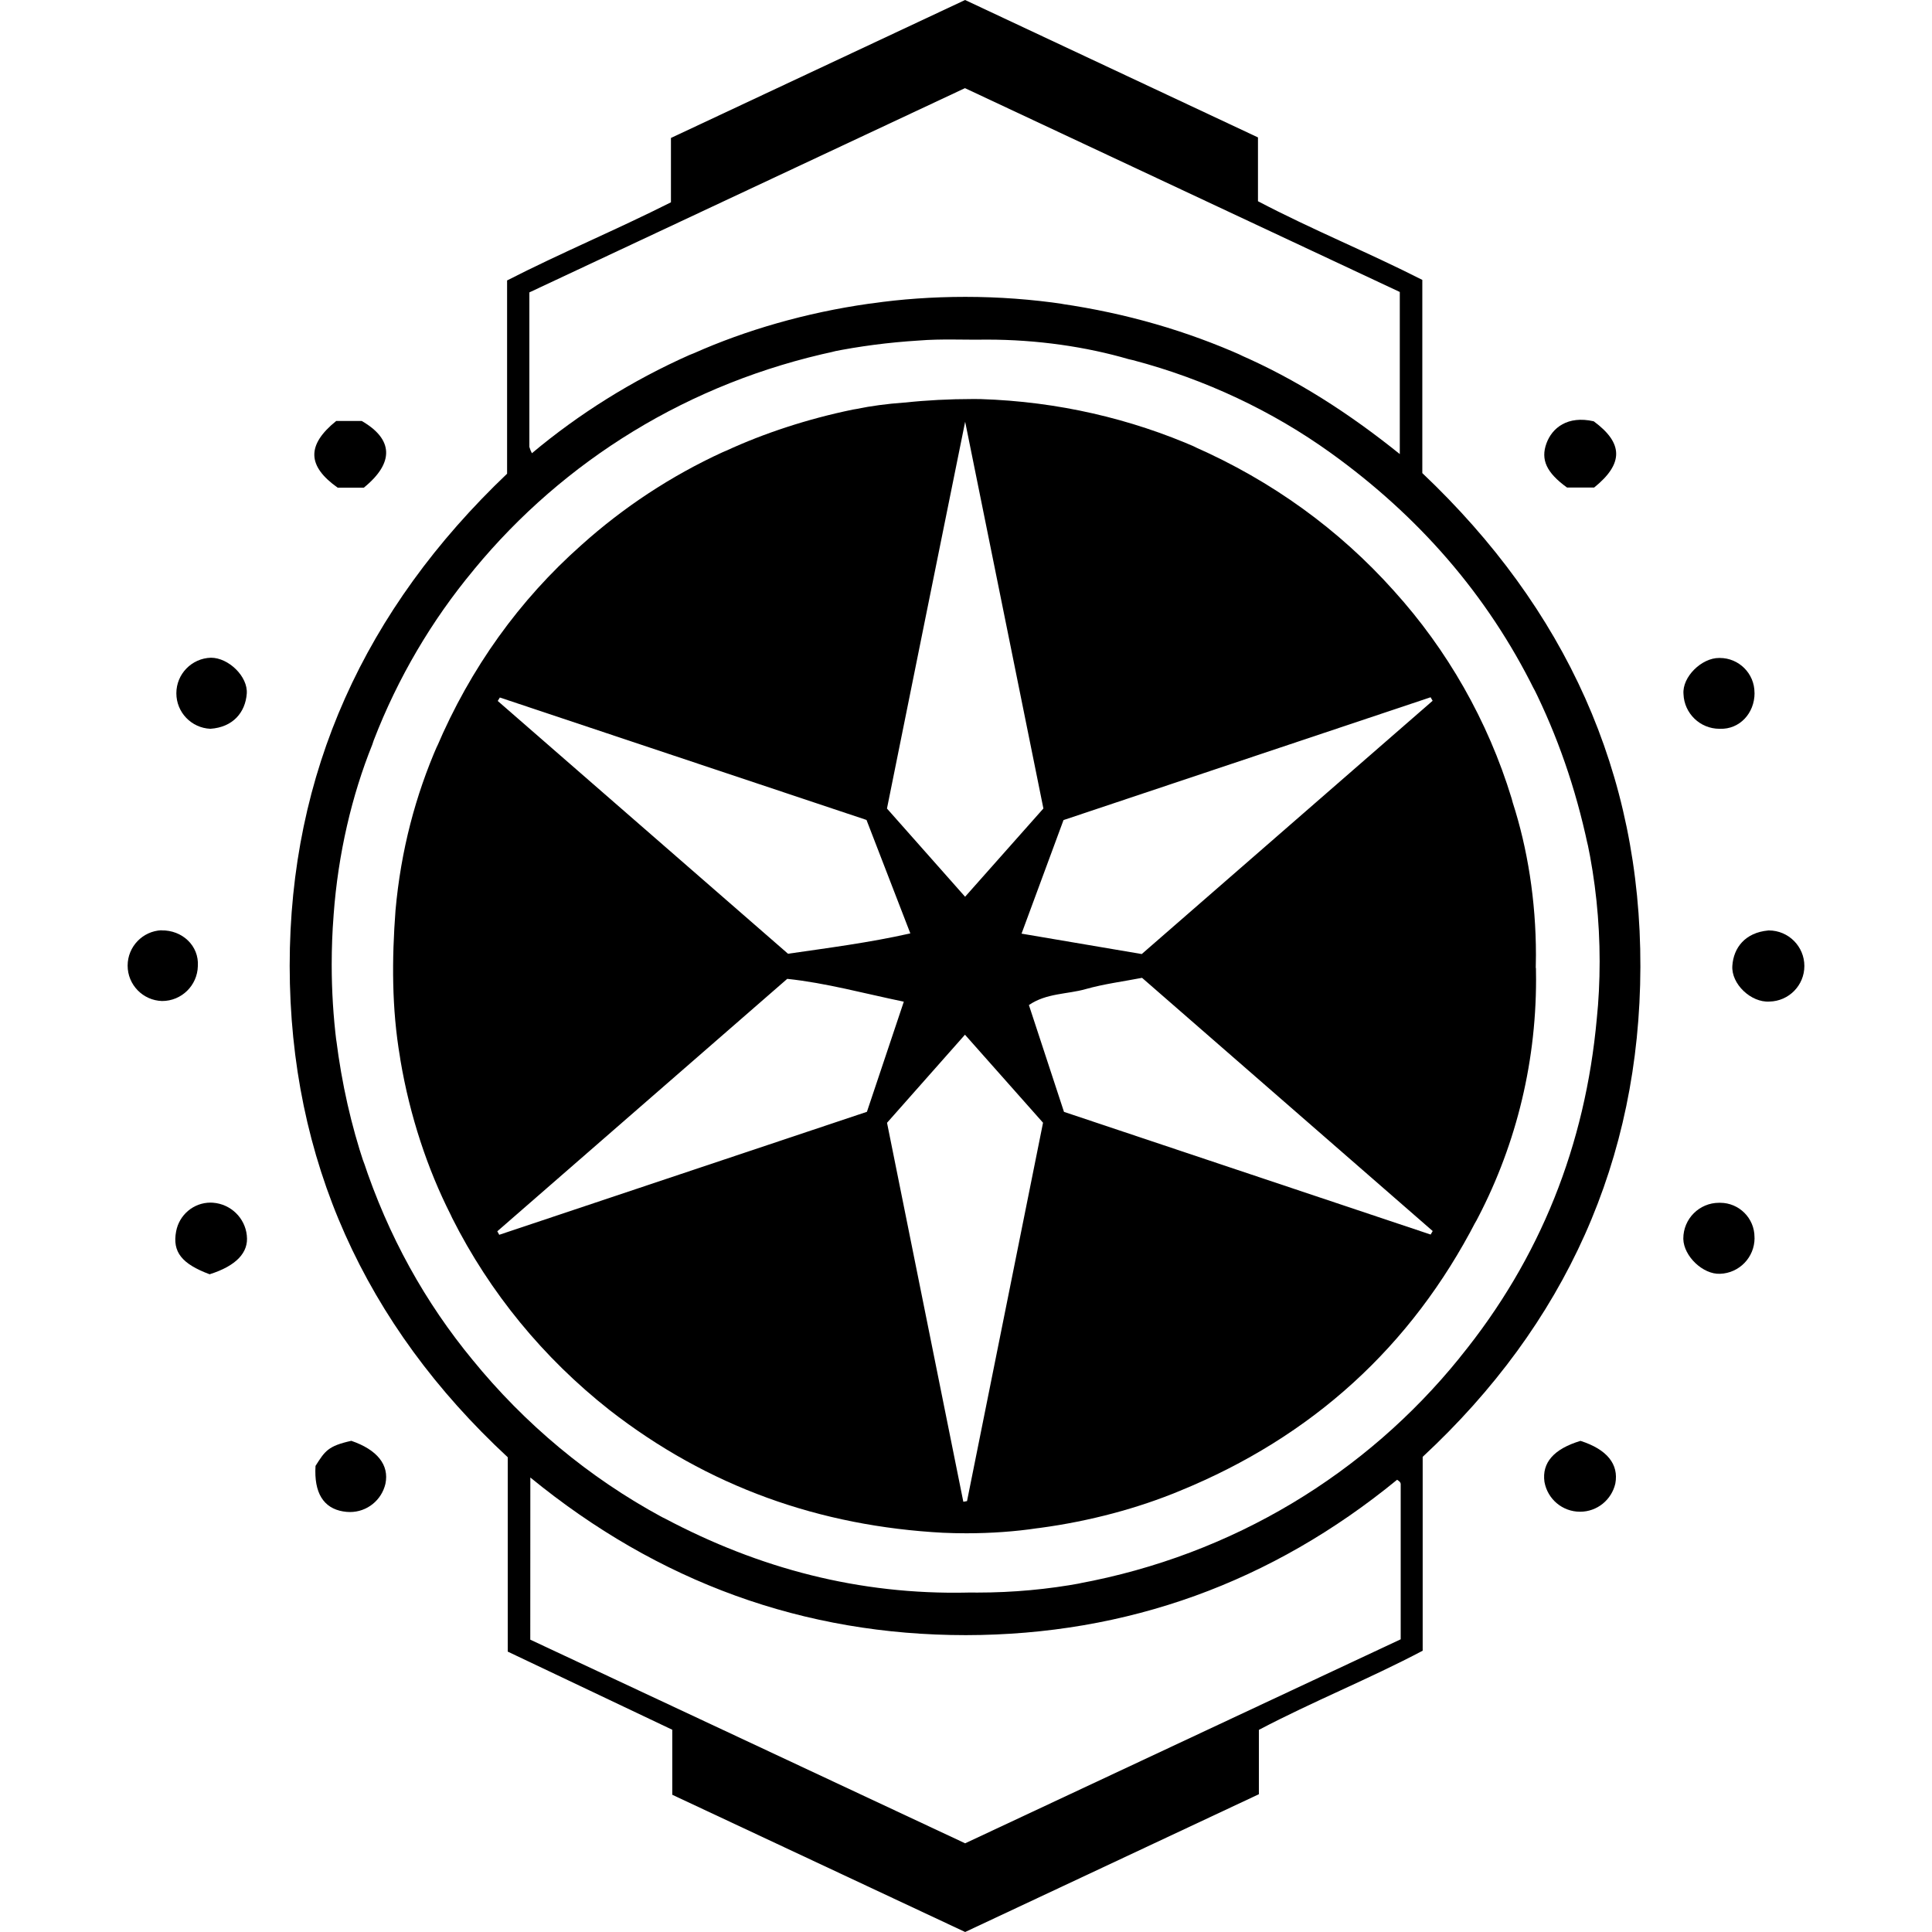 <?xml version="1.0" encoding="utf-8"?>
<!-- Скачано с сайта svg4.ru / Downloaded from svg4.ru -->
<svg fill="#000000" width="800px" height="800px" viewBox="0 0 32 32" version="1.1" xmlns="http://www.w3.org/2000/svg">
<title>meditations</title>
<path d="M15.986 32l-4.851-2.273v-1.077l-2.725-1.294v-3.219c-2.37-2.199-3.609-4.927-3.612-8.139 0-3.199 1.246-5.909 3.601-8.152v-3.201c0.889-0.455 1.806-0.837 2.714-1.294v-1.066l4.872-2.285 4.851 2.276v1.057c0.889 0.467 1.819 0.844 2.722 1.303v3.2c2.37 2.245 3.62 4.967 3.612 8.18-0.008 3.197-1.241 5.917-3.606 8.114v3.211c-0.884 0.467-1.817 0.839-2.713 1.311v1.066zM16.029 26.377c0.047 0.001 0.102 0.001 0.158 0.001 0.592 0 1.171-0.054 1.732-0.158l-0.058 0.009c2.571-0.474 4.765-1.828 6.308-3.731l0.015-0.020c1.333-1.637 2.074-3.517 2.264-5.607 0.030-0.284 0.047-0.613 0.047-0.947 0-0.679-0.071-1.342-0.206-1.981l0.011 0.062c-0.206-0.969-0.509-1.825-0.907-2.626l0.029 0.064c-0.791-1.603-1.937-2.902-3.378-3.939-0.955-0.687-2.074-1.222-3.28-1.539l-0.070-0.016c-0.703-0.205-1.511-0.324-2.346-0.324-0.005 0-0.011 0-0.016 0h0.001c-0.37 0.006-0.741-0.015-1.111 0.015-0.513 0.032-0.987 0.095-1.45 0.188l0.067-0.011c-2.431 0.517-4.5 1.813-5.984 3.611l-0.014 0.018c-0.686 0.824-1.252 1.78-1.652 2.819l-0.023 0.069c-0.337 0.836-0.566 1.805-0.64 2.817l-0.002 0.032c-0.019 0.238-0.030 0.515-0.030 0.795 0 0.434 0.027 0.863 0.079 1.283l-0.005-0.050c0.094 0.75 0.25 1.426 0.466 2.075l-0.022-0.076c0.419 1.27 1.035 2.369 1.822 3.322l-0.014-0.017c0.874 1.074 1.936 1.958 3.141 2.611l0.055 0.027c1.554 0.823 3.209 1.265 5.016 1.225zM8.783 27.158l7.203 3.373 7.214-3.379c0-0.875 0-1.726 0-2.576-0.002-0.013-0.008-0.024-0.016-0.033l0 0c-0.013-0.012-0.027-0.023-0.042-0.033l-0.001-0.001c-2.074 1.699-4.47 2.571-7.143 2.574-2.685 0-5.094-0.876-7.214-2.611zM8.811 7.506c0.773-0.648 1.656-1.203 2.61-1.627l0.071-0.028c0.858-0.382 1.855-0.672 2.897-0.82l0.060-0.007c0.463-0.068 0.996-0.107 1.539-0.107 0.556 0 1.102 0.041 1.637 0.12l-0.061-0.007c1.103 0.16 2.098 0.454 3.027 0.868l-0.072-0.029c0.957 0.416 1.824 0.975 2.666 1.652v-2.685l-7.202-3.376-7.215 3.383c0 0.881 0 1.72 0 2.559 0.011 0.040 0.025 0.074 0.043 0.107l-0.001-0.002z"></path>
<path d="M2.673 15.41c0.345-0.007 0.626 0.255 0.604 0.592-0.008 0.321-0.27 0.578-0.592 0.578-0 0-0 0-0 0v0c-0.317-0.009-0.571-0.268-0.571-0.586 0-0.315 0.249-0.572 0.56-0.586l0.001-0z"></path>
<path d="M29.286 15.411c0.003-0 0.007-0 0.011-0 0.325 0 0.589 0.264 0.589 0.589 0 0.321-0.257 0.582-0.577 0.589h-0.001c-0.304 0.020-0.635-0.29-0.615-0.592s0.215-0.55 0.592-0.585z"></path>
<path d="M29.061 20.506c0 0 0 0 0 0 0 0.32-0.254 0.581-0.571 0.592l-0.001 0c-0.281 0.013-0.601-0.29-0.608-0.577-0-0.002-0-0.004-0-0.007 0-0.327 0.265-0.592 0.592-0.592 0.004 0 0.008 0 0.012 0h-0.001c0.002-0 0.004-0 0.007-0 0.314 0 0.569 0.255 0.569 0.569 0 0.005-0 0.010-0 0.016l0-0.001z"></path>
<path d="M3.484 12.071c-0.314-0.014-0.563-0.272-0.563-0.588 0-0.32 0.255-0.58 0.573-0.589l0.001-0c0.29 0 0.615 0.312 0.592 0.597-0.024 0.307-0.227 0.555-0.603 0.58z"></path>
<path d="M29.061 11.479c0 0.335-0.248 0.603-0.572 0.592-0.003 0-0.006 0-0.009 0-0.322 0-0.584-0.255-0.596-0.574l-0-0.001c-0.024-0.284 0.301-0.601 0.592-0.598 0.003-0 0.006-0 0.009-0 0.317 0 0.575 0.257 0.575 0.575 0 0.002 0 0.005-0 0.007v-0z"></path>
<path d="M3.472 21.106c-0.461-0.172-0.619-0.37-0.555-0.709 0.050-0.273 0.287-0.478 0.571-0.478 0.015 0 0.030 0.001 0.044 0.002l-0.002-0c0.293 0.023 0.527 0.251 0.558 0.54l0 0.003c0.033 0.281-0.175 0.503-0.616 0.642z"></path>
<path d="M5.817 23.864c0.433 0.148 0.632 0.401 0.567 0.712-0.063 0.27-0.302 0.468-0.588 0.468-0.038 0-0.076-0.004-0.112-0.010l0.004 0.001c-0.332-0.054-0.489-0.311-0.462-0.755 0.156-0.246 0.207-0.33 0.591-0.415z"></path>
<path d="M6.025 8.078h-0.431c-0.507-0.358-0.518-0.707-0.026-1.105h0.424c0.52 0.3 0.545 0.69 0.033 1.105z"></path>
<path d="M26.18 23.866c0.439 0.141 0.634 0.387 0.575 0.706-0.062 0.269-0.3 0.467-0.584 0.467-0.294 0-0.538-0.211-0.589-0.49l-0.001-0.004c-0.044-0.317 0.153-0.546 0.598-0.68z"></path>
<path d="M26.397 6.978c0.491 0.361 0.498 0.701 0.007 1.097h-0.449c-0.341-0.246-0.439-0.462-0.341-0.731 0.093-0.257 0.351-0.465 0.783-0.366z"></path>
<path d="M25.44 16.033c0.001 0.056 0.002 0.122 0.002 0.188 0 1.463-0.367 2.841-1.014 4.045l0.022-0.046c-1.078 2.090-2.721 3.578-4.905 4.472-0.687 0.286-1.487 0.503-2.32 0.615l-0.050 0.006c-0.351 0.053-0.756 0.083-1.168 0.083-0.133 0-0.264-0.003-0.396-0.009l0.019 0.001c-2.052-0.108-3.904-0.764-5.533-2.032-1.098-0.865-1.985-1.946-2.608-3.183l-0.025-0.054c-0.383-0.756-0.675-1.633-0.831-2.556l-0.008-0.055c-0.138-0.805-0.135-1.623-0.074-2.431 0.089-0.992 0.331-1.905 0.701-2.748l-0.022 0.056c0.564-1.328 1.379-2.451 2.395-3.353l0.009-0.008c0.688-0.618 1.478-1.141 2.339-1.536l0.058-0.024c0.619-0.286 1.342-0.525 2.095-0.68l0.065-0.011c0.228-0.048 0.503-0.085 0.783-0.105l0.021-0.001c0.338-0.037 0.729-0.058 1.125-0.058 0.043 0 0.086 0 0.128 0.001l-0.006-0c1.282 0.041 2.488 0.325 3.587 0.807l-0.062-0.024c1.309 0.574 2.417 1.385 3.315 2.387l0.008 0.009c0.878 0.971 1.553 2.144 1.948 3.438l0.017 0.064c0.244 0.755 0.385 1.623 0.385 2.524 0 0.077-0.001 0.155-0.003 0.231l0-0.011zM15.078 15.46c-0.247-0.641-0.485-1.255-0.726-1.879l-6.073-2.028-0.035 0.057 4.808 4.187c0.667-0.097 1.342-0.183 2.026-0.337zM18.911 15.802l4.818-4.195-0.034-0.058-6.080 2.034c-0.239 0.646-0.464 1.253-0.695 1.881zM8.237 20.394l0.032 0.058 6.090-2.037c0.207-0.617 0.404-1.204 0.611-1.824-0.658-0.136-1.29-0.311-1.931-0.378zM17.282 13.391l-1.296-6.406c-0.444 2.185-0.866 4.286-1.295 6.407l1.294 1.461zM15.956 24.874l0.061-0.011c0.418-2.078 0.836-4.157 1.259-6.267-0.417-0.47-0.846-0.955-1.293-1.458l-1.291 1.459c0.428 2.12 0.846 4.199 1.264 6.278zM17.623 18.416l6.073 2.032c0.011-0.019 0.023-0.038 0.034-0.058l-4.814-4.194c-0.315 0.061-0.632 0.101-0.935 0.187s-0.651 0.065-0.939 0.264z"></path>
</svg>